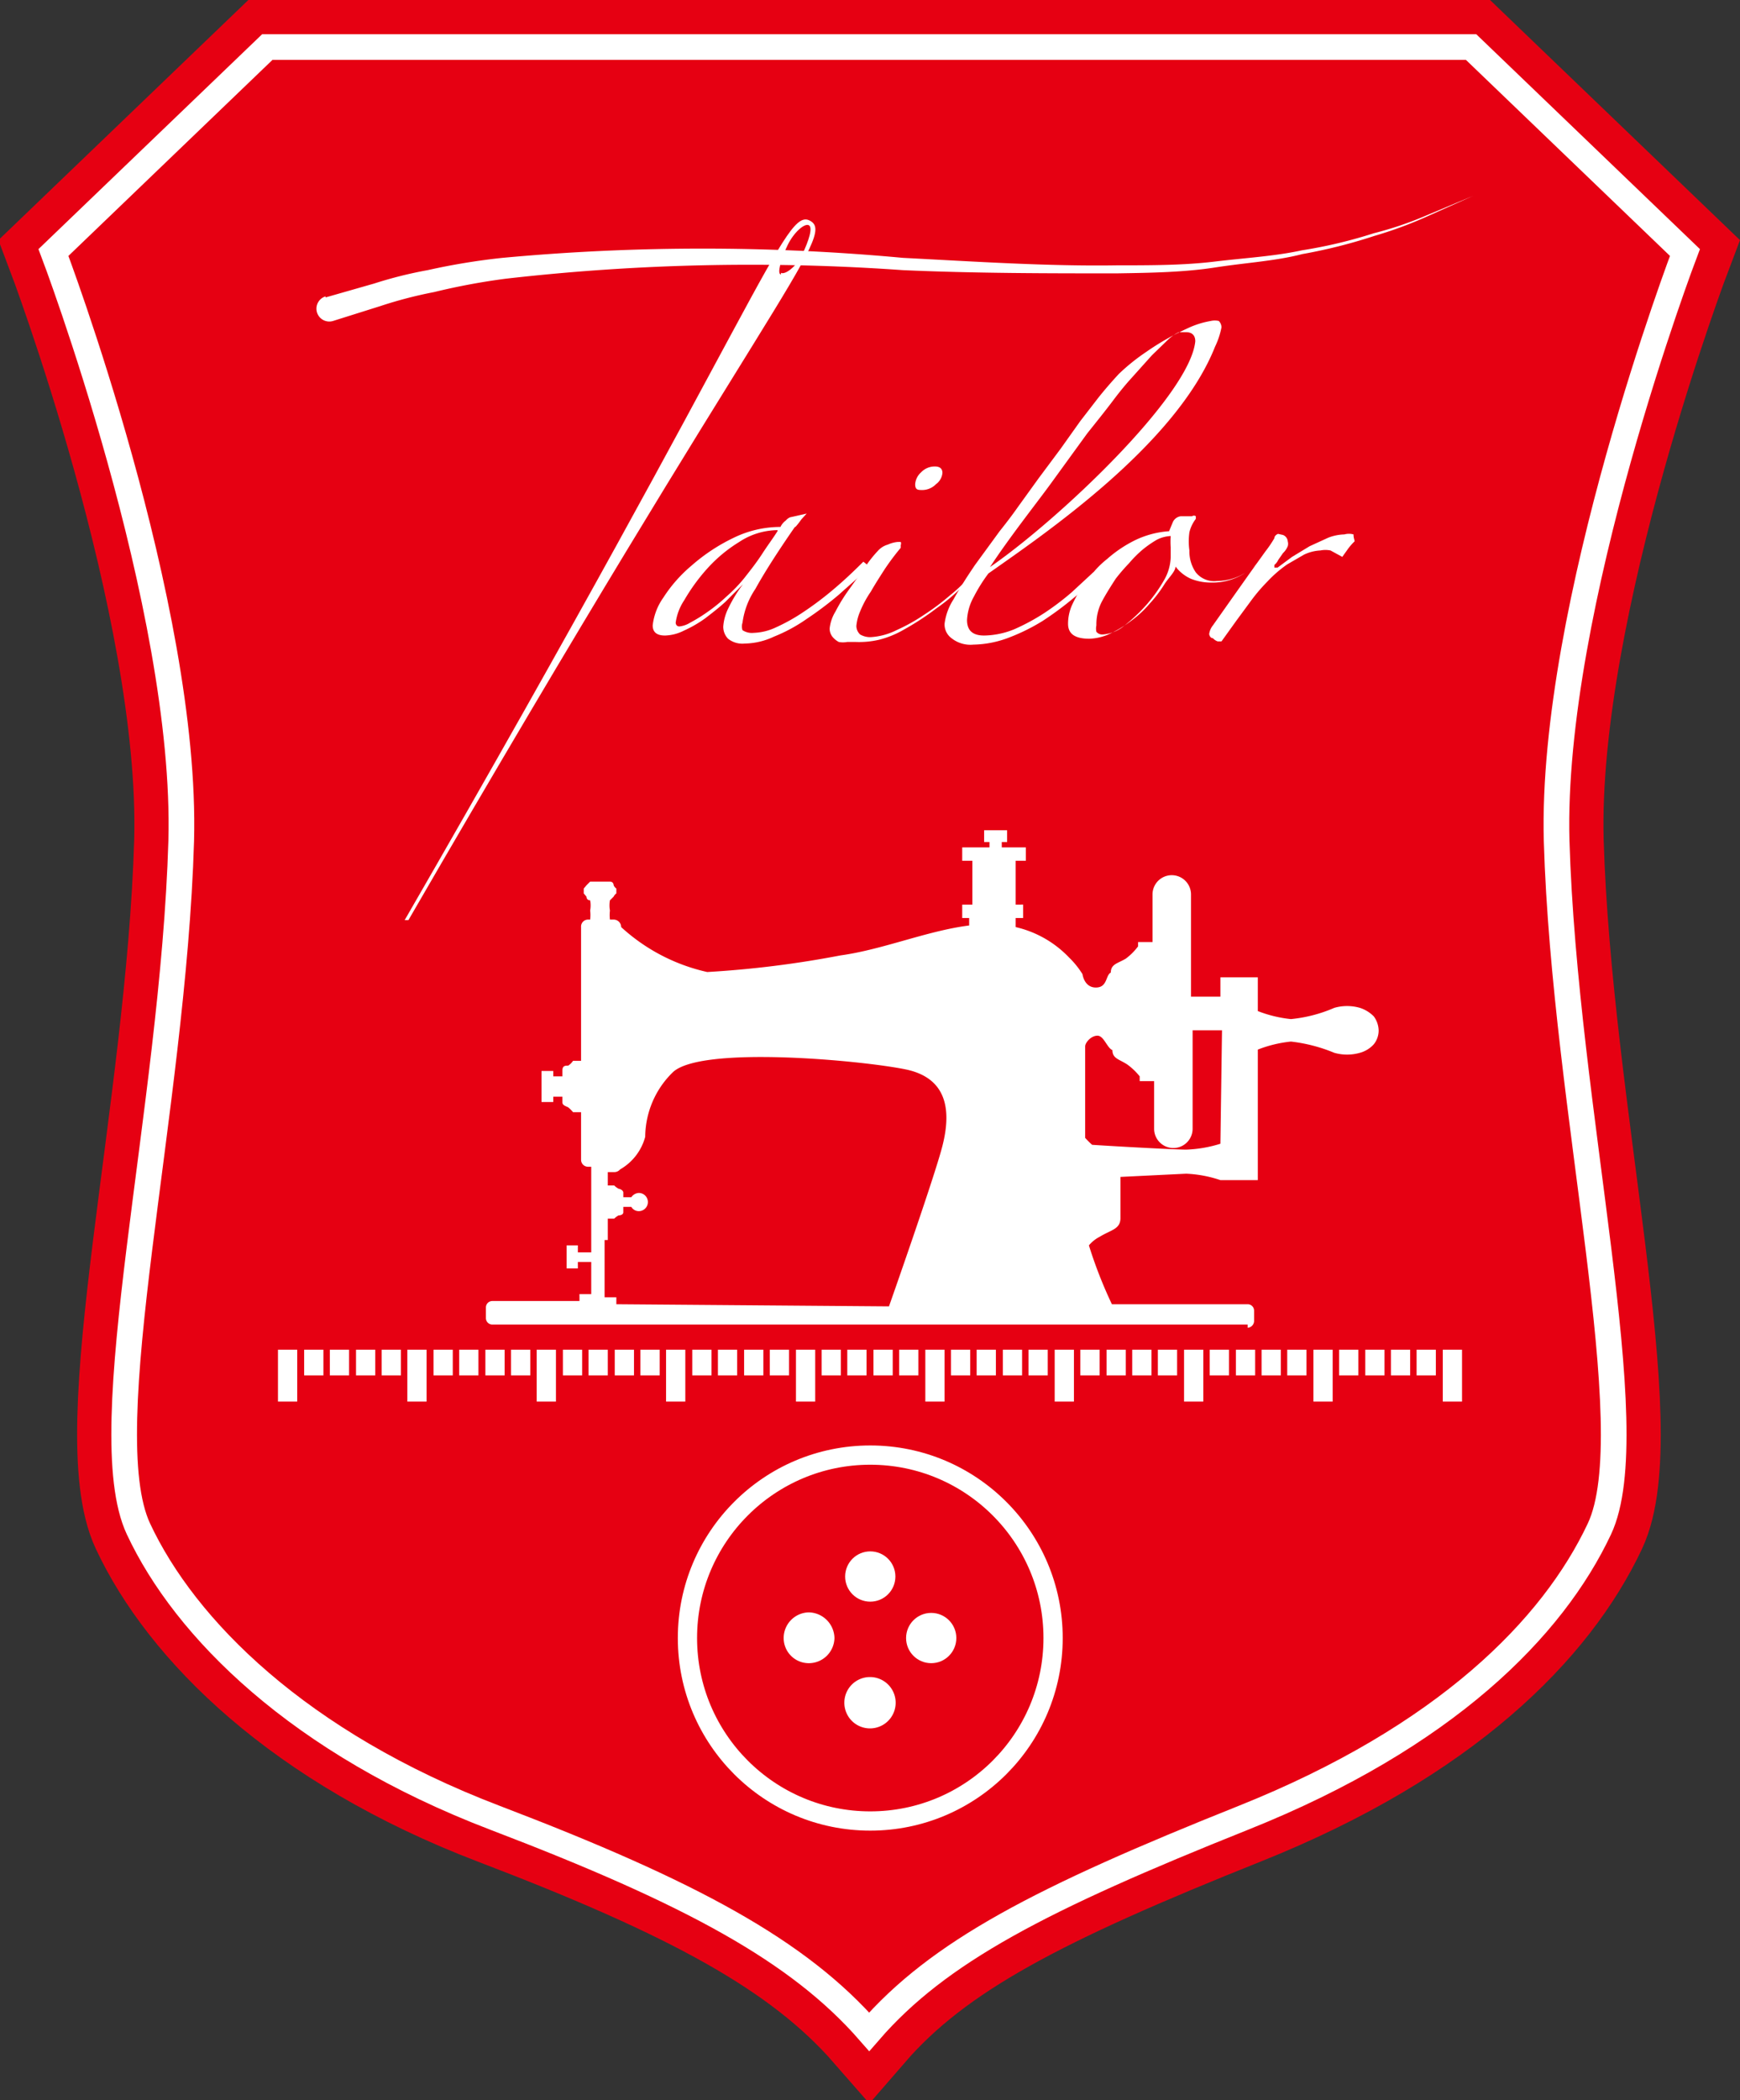 <svg xmlns="http://www.w3.org/2000/svg" viewBox="0 0 32.55 39.26"><rect x="0" y="0" width="32.55" height="39.26" fill="#333333" stroke="none"/><defs><style>.cls-1{fill:#e60012;}.cls-2,.cls-3,.cls-4{fill:none;}.cls-2{stroke:#e60012;stroke-width:1.76px;}.cls-3,.cls-4{stroke:#fff;}.cls-3{stroke-width:0.48px;}.cls-4{stroke-miterlimit:10;stroke-width:0.36px;}.cls-5{fill:#fff;}</style></defs><g id="レイヤー_2" data-name="レイヤー 2"><g id="_2" data-name="2"><path class="cls-1" d="M31.52,4.72l-4-3.84H5L1,4.72s2.51,6.61,2.39,11c-.15,5.05-1.67,11-.8,12.86s3,4,6.67,5.4,5.68,2.49,7,4c1.3-1.5,3.22-2.49,7-4s5.79-3.55,6.66-5.4-.65-7.81-.8-12.86C29,11.33,31.52,4.72,31.52,4.72Z"/><path class="cls-1" d="M31.52,4.72l-4-3.84H5L1,4.72s2.51,6.61,2.39,11c-.15,5.05-1.67,11-.8,12.86s3,4,6.67,5.4,5.68,2.49,7,4c1.3-1.5,3.22-2.49,7-4s5.79-3.55,6.66-5.4-.65-7.81-.8-12.86C29,11.33,31.52,4.72,31.52,4.72Z"/><path class="cls-2" d="M31.52,4.72l-4-3.84H5L1,4.72s2.51,6.61,2.39,11c-.15,5.05-1.67,11-.8,12.86s3,4,6.67,5.4,5.68,2.49,7,4c1.3-1.5,3.22-2.49,7-4s5.79-3.55,6.66-5.4-.65-7.81-.8-12.86C29,11.33,31.52,4.72,31.52,4.72Z"/><path class="cls-3" d="M31.52,4.72l-4-3.84H5L1,4.72s2.51,6.61,2.39,11c-.15,5.05-1.67,11-.8,12.86s3,4,6.67,5.4,5.68,2.49,7,4c1.3-1.5,3.22-2.49,7-4s5.79-3.55,6.66-5.4-.65-7.81-.8-12.86C29,11.33,31.52,4.72,31.52,4.72Z"/><circle class="cls-4" cx="16.28" cy="30.62" r="3.42"/><circle class="cls-5" cx="16.28" cy="29.47" r="0.47"/><path class="cls-5" d="M16.75,31.76a.48.48,0,1,1-.95,0,.48.48,0,0,1,.95,0Z"/><path class="cls-5" d="M15.13,30.14a.49.49,0,0,1,.48.48.48.48,0,0,1-.48.47.47.47,0,0,1-.47-.47A.48.48,0,0,1,15.13,30.14Z"/><circle class="cls-5" cx="17.42" cy="30.62" r="0.47"/><path class="cls-5" d="M16.26,10.6c-.17.17-.36.33-.56.51a6.5,6.5,0,0,1-.61.46,3,3,0,0,1-.61.33,1.33,1.33,0,0,1-.55.13.43.43,0,0,1-.31-.09.32.32,0,0,1-.09-.23.91.91,0,0,1,.09-.33,2.58,2.58,0,0,1,.28-.46l-.33.33c-.12.11-.25.21-.38.31a2.3,2.3,0,0,1-.4.23.83.83,0,0,1-.35.09c-.15,0-.23-.06-.23-.19a1.11,1.11,0,0,1,.2-.52,2.66,2.66,0,0,1,.53-.6,3.43,3.43,0,0,1,.77-.51,2,2,0,0,1,.89-.21.32.32,0,0,1,.1-.12.21.21,0,0,1,.08-.06l.31-.07h0l-.1.11a1.34,1.34,0,0,1-.11.14h.17l.16,0s.06,0,.06,0a0,0,0,0,1,0,0l-.2,0h-.2c-.34.49-.58.87-.74,1.16a1.47,1.47,0,0,0-.24.63.22.22,0,0,0,0,.14.32.32,0,0,0,.21.05,1.05,1.05,0,0,0,.41-.1,3.48,3.48,0,0,0,.52-.29,6.09,6.09,0,0,0,.57-.43c.19-.16.37-.33.55-.51,0,0,0,0,0,0S16.26,10.58,16.26,10.6Zm-1.72-.69a1.32,1.32,0,0,0-.71.22,2.71,2.71,0,0,0-.61.51,3.52,3.52,0,0,0-.42.58,1,1,0,0,0-.16.42s0,.07.07.07a.47.47,0,0,0,.2-.07,2.9,2.9,0,0,0,.31-.19,3.05,3.05,0,0,0,.36-.29,2.83,2.83,0,0,0,.34-.35c.11-.14.23-.29.34-.46s.21-.3.29-.43Z"/><path class="cls-5" d="M18.12,10.84a3.44,3.44,0,0,1-.6.53,5.09,5.09,0,0,1-.63.41,1.77,1.77,0,0,1-.45.18A1.64,1.64,0,0,1,16,12h-.15a.42.42,0,0,1-.16,0,.4.4,0,0,1-.12-.1.25.25,0,0,1-.05-.15.76.76,0,0,1,.11-.32,3.19,3.19,0,0,1,.26-.42l.3-.42a2.24,2.24,0,0,1,.23-.29.39.39,0,0,1,.19-.12.57.57,0,0,1,.19-.05s.05,0,.05,0a.08.08,0,0,1,0,.06l0,.05a4.63,4.63,0,0,0-.3.4c-.09.14-.18.28-.26.42a1.94,1.94,0,0,0-.2.37.89.89,0,0,0-.07.27.22.22,0,0,0,.07.16.37.37,0,0,0,.2.05,1.24,1.24,0,0,0,.48-.13,3.39,3.39,0,0,0,.52-.29,4.29,4.29,0,0,0,.48-.36,2.75,2.75,0,0,0,.34-.32s.06,0,.06,0A.1.1,0,0,1,18.12,10.84Zm-.49-2a.29.29,0,0,1-.12.21.36.36,0,0,1-.25.11c-.09,0-.14,0-.14-.11a.33.33,0,0,1,.11-.22.35.35,0,0,1,.26-.11C17.58,8.72,17.63,8.76,17.63,8.84Z"/><path class="cls-5" d="M22.85,6.12a1.47,1.47,0,0,1-.12.36C22,8.32,19.51,10,18.49,10.72a3,3,0,0,0-.27.43,1,1,0,0,0-.13.44c0,.2.11.29.32.29a1.54,1.54,0,0,0,.57-.12,3.91,3.91,0,0,0,.57-.31,5,5,0,0,0,.5-.38l.4-.37c.06,0,.08,0,.09,0s0,0,0,.07-.29.27-.47.42a6,6,0,0,1-.57.42,3.68,3.68,0,0,1-.63.31,1.94,1.94,0,0,1-.66.13.57.57,0,0,1-.41-.12.32.32,0,0,1-.13-.27,1.09,1.09,0,0,1,.17-.46c.11-.2.25-.42.4-.64l.46-.63c.16-.2.27-.35.34-.45l.39-.54.41-.55.37-.52.34-.44c.12-.15.25-.3.38-.44a3.79,3.79,0,0,1,.51-.41,4.9,4.9,0,0,1,.77-.44A1.66,1.66,0,0,1,22.65,6a.33.33,0,0,1,.15,0A.17.17,0,0,1,22.85,6.12Zm-.49.26c0-.11-.06-.17-.17-.17l-.14,0a.82.82,0,0,0-.2.14l-.3.29-.44.49c-.07.08-.17.2-.29.36s-.28.36-.48.61l-.69.95c-.27.37-.77,1-1.13,1.55C19.81,9.71,22.26,7.39,22.36,6.38Z"/><path class="cls-5" d="M23.72,10.35a2.52,2.52,0,0,1-.46.38,1.13,1.13,0,0,1-.61.16,1,1,0,0,1-.37-.07.74.74,0,0,1-.29-.23c0,.09-.12.2-.2.32a2.4,2.4,0,0,1-.28.37,2,2,0,0,1-.37.34,2.09,2.09,0,0,1-.43.25,1,1,0,0,1-.33.07c-.27,0-.4-.09-.4-.28a.86.86,0,0,1,.07-.34,2.68,2.68,0,0,1,.18-.33,3.65,3.65,0,0,1,.24-.31,1.7,1.7,0,0,1,.24-.23,2.37,2.37,0,0,1,.52-.35,1.73,1.73,0,0,1,.64-.17l.07-.17a.19.19,0,0,1,.15-.11l.11,0,.1,0a.06.06,0,0,1,.07,0s0,0,0,.05a.65.65,0,0,0-.12.25,1.22,1.22,0,0,0,0,.34.69.69,0,0,0,.12.41.44.44,0,0,0,.4.16,1,1,0,0,0,.52-.15,1.77,1.77,0,0,0,.38-.33.05.05,0,0,1,.07,0S23.75,10.33,23.72,10.35Zm-1.82.07,0-.19a1.55,1.55,0,0,1,0-.21,0,0,0,0,0,0,0,.63.63,0,0,0-.26.07,2,2,0,0,0-.26.18,2.13,2.13,0,0,0-.26.26,3.47,3.47,0,0,0-.25.29c-.09.14-.18.28-.26.43a.93.93,0,0,0-.1.44.27.27,0,0,0,0,.12.14.14,0,0,0,.12.05.71.71,0,0,0,.41-.17,3.16,3.16,0,0,0,.42-.4,2.86,2.86,0,0,0,.33-.47A.91.91,0,0,0,21.9,10.42Z"/><path class="cls-5" d="M25.34,10.12a1,1,0,0,0-.13.15l-.1.14,0,0,0,0L25,10.35l-.11-.06a.47.47,0,0,0-.19,0,.79.79,0,0,0-.31.08l-.31.18a2.3,2.3,0,0,0-.37.32,3.27,3.27,0,0,0-.3.35l-.28.38-.28.39s0,0-.07,0a.21.21,0,0,1-.09-.06c-.05,0-.07-.06-.07-.08a.33.33,0,0,1,.07-.16l.36-.51.34-.48.28-.39a2.24,2.24,0,0,0,.17-.25c0-.05.06-.08.07-.08L24,10a.14.14,0,0,1,.09.12.16.16,0,0,1,0,.09.38.38,0,0,1-.09.13l-.09.13a.25.25,0,0,1-.07.09s0,.05,0,.05l.06,0,.27-.2.33-.2.35-.16a.89.89,0,0,1,.3-.06.31.31,0,0,1,.17,0C25.32,10.06,25.34,10.09,25.34,10.12Z"/><path class="cls-5" d="M15.16,4.13c-.48-.28-.86,1.42-7.59,13.07l.07,0C14.36,5.59,15.65,4.41,15.16,4.13Zm-.55,1c-.08,0,0-.29.12-.54s.32-.42.4-.38,0,.29-.12.54S14.68,5.14,14.61,5.1Z"/><path class="cls-5" d="M6.09,5.56,7,5.3a7.79,7.79,0,0,1,1-.25,12.4,12.4,0,0,1,1.4-.23,40.64,40.64,0,0,1,7.49,0c1.36.07,2.72.16,4,.14.63,0,1.25,0,1.83-.07s1.13-.1,1.63-.21a8.94,8.94,0,0,0,1.35-.32,6.59,6.59,0,0,0,1-.34l.86-.36-.85.38a7.58,7.58,0,0,1-1,.37,9.83,9.83,0,0,1-1.35.34c-.5.13-1.05.16-1.63.25s-1.2.1-1.84.11c-1.28,0-2.64,0-4-.06a40.33,40.33,0,0,0-7.43.16,12.44,12.44,0,0,0-1.34.25,8.09,8.09,0,0,0-1,.26L6.23,6a.24.24,0,0,1-.14-.46Z"/><path class="cls-5" d="M23.34,24.82a.13.13,0,0,0,.12-.12v-.2a.12.12,0,0,0-.12-.12H20.8a8.41,8.41,0,0,1-.43-1.1h0a.64.64,0,0,1,.2-.16c.21-.13.39-.14.39-.35V22l1.23-.06a2.3,2.3,0,0,1,.64.12h.7V19.62a2.35,2.35,0,0,1,.62-.15,3,3,0,0,1,.81.21.87.87,0,0,0,.48,0,.54.54,0,0,0,.26-.16.41.41,0,0,0,.09-.26A.46.46,0,0,0,25.7,19a.64.64,0,0,0-.26-.16.87.87,0,0,0-.48,0,2.69,2.69,0,0,1-.81.21,2.35,2.35,0,0,1-.62-.15v-.63h-.7v.36h-.55V16.72a.36.36,0,0,0-.72,0v.89h-.27v.08a1.12,1.12,0,0,1-.23.23c-.15.09-.28.1-.28.26h0c-.1.05-.06.28-.28.28s-.25-.25-.25-.25A1.63,1.63,0,0,0,20,17.9a2,2,0,0,0-1-.57v-.17h.14v-.25H19v-.82h.19v-.25h-.45v-.1h.1v-.22h-.43v.22h.1v.1H18v.25h.19v.82H18v.25h.13v.14c-.79.1-1.61.45-2.41.56a19,19,0,0,1-2.49.31,3.51,3.51,0,0,1-1.61-.84.14.14,0,0,0-.14-.14h-.07a.75.75,0,0,1,0-.17.54.54,0,0,1,0-.19h0s0,0,.07-.07a.16.16,0,0,1,.05-.06h0v-.09h0a.16.16,0,0,1-.05-.06s0-.07-.07-.07h-.37s0,0-.07.07l-.05.06h0v.09h0l.05.06s0,.07.07.07h0a.54.54,0,0,1,0,.19.75.75,0,0,1,0,.17H11a.13.13,0,0,0-.13.14v2.5h-.15v0a.34.34,0,0,1-.09.09c-.06,0-.11,0-.11.1v.1h-.17v-.1h-.22v.58h.22v-.1h.17v.1c0,.06.05.07.11.1a.66.66,0,0,1,.09.09v0h.15v.89a.13.13,0,0,0,.13.13h.06v1.31h0v.29h-.25v-.13h-.21v.43h.21v-.12h.25v.6h-.22v.13H9.21a.12.12,0,0,0-.12.12v.2a.12.12,0,0,0,.12.12H23.34Zm-11.81-.44v-.13h-.22V23.18h.06v-.4h.12v0a.37.37,0,0,1,.08-.06s.09,0,.09-.06v-.1h.15a.16.16,0,0,0,.14.08.17.17,0,1,0,0-.34.18.18,0,0,0-.14.08h-.15v-.09s0-.05-.09-.07a.37.37,0,0,1-.08-.06v0h-.12v-.25h.12a.14.14,0,0,0,.11-.05,1,1,0,0,0,.47-.61,1.7,1.7,0,0,1,.51-1.2c.51-.51,3.53-.23,4.36-.06s.84.84.69,1.43-1,3-1,3Zm11.3-3a2.41,2.41,0,0,1-.64.11c-.21,0-1.31-.06-1.76-.09a1.58,1.58,0,0,1-.13-.13c0-.57,0-1.18,0-1.71,0-.07.11-.2.23-.2s.18.23.28.27h0c0,.16.13.17.28.27a1.2,1.2,0,0,1,.23.22v.09h.27v.89a.36.36,0,0,0,.72,0V19.26h.55Z"/><line class="cls-4" x1="5.38" y1="25.23" x2="5.38" y2="26.2"/><line class="cls-4" x1="7.8" y1="25.23" x2="7.8" y2="26.2"/><line class="cls-4" x1="5.87" y1="25.23" x2="5.87" y2="25.71"/><line class="cls-4" x1="6.35" y1="25.23" x2="6.35" y2="25.71"/><line class="cls-4" x1="6.84" y1="25.23" x2="6.84" y2="25.71"/><line class="cls-4" x1="7.32" y1="25.23" x2="7.32" y2="25.71"/><line class="cls-4" x1="10.22" y1="25.23" x2="10.22" y2="26.2"/><line class="cls-4" x1="8.29" y1="25.23" x2="8.29" y2="25.71"/><line class="cls-4" x1="8.77" y1="25.23" x2="8.77" y2="25.71"/><line class="cls-4" x1="9.26" y1="25.23" x2="9.26" y2="25.71"/><line class="cls-4" x1="9.74" y1="25.23" x2="9.74" y2="25.71"/><line class="cls-4" x1="12.64" y1="25.23" x2="12.64" y2="26.2"/><line class="cls-4" x1="10.71" y1="25.23" x2="10.71" y2="25.71"/><line class="cls-4" x1="11.19" y1="25.23" x2="11.19" y2="25.71"/><line class="cls-4" x1="11.68" y1="25.23" x2="11.68" y2="25.71"/><line class="cls-4" x1="12.16" y1="25.23" x2="12.16" y2="25.71"/><line class="cls-4" x1="15.07" y1="25.23" x2="15.07" y2="26.2"/><line class="cls-4" x1="13.13" y1="25.23" x2="13.13" y2="25.71"/><line class="cls-4" x1="13.61" y1="25.23" x2="13.61" y2="25.71"/><line class="cls-4" x1="14.1" y1="25.23" x2="14.1" y2="25.71"/><line class="cls-4" x1="14.58" y1="25.23" x2="14.58" y2="25.71"/><line class="cls-4" x1="17.49" y1="25.23" x2="17.49" y2="26.2"/><line class="cls-4" x1="15.55" y1="25.23" x2="15.55" y2="25.71"/><line class="cls-4" x1="16.03" y1="25.23" x2="16.03" y2="25.71"/><line class="cls-4" x1="16.52" y1="25.23" x2="16.52" y2="25.71"/><line class="cls-4" x1="17" y1="25.23" x2="17" y2="25.71"/><line class="cls-4" x1="19.91" y1="25.23" x2="19.91" y2="26.2"/><line class="cls-4" x1="17.97" y1="25.23" x2="17.97" y2="25.71"/><line class="cls-4" x1="18.45" y1="25.23" x2="18.45" y2="25.71"/><line class="cls-4" x1="18.94" y1="25.23" x2="18.94" y2="25.71"/><line class="cls-4" x1="19.42" y1="25.23" x2="19.42" y2="25.71"/><line class="cls-4" x1="22.33" y1="25.23" x2="22.33" y2="26.2"/><line class="cls-4" x1="20.39" y1="25.23" x2="20.39" y2="25.71"/><line class="cls-4" x1="20.88" y1="25.23" x2="20.88" y2="25.71"/><line class="cls-4" x1="21.36" y1="25.23" x2="21.36" y2="25.71"/><line class="cls-4" x1="21.84" y1="25.23" x2="21.84" y2="25.71"/><line class="cls-4" x1="24.75" y1="25.23" x2="24.75" y2="26.2"/><line class="cls-4" x1="22.81" y1="25.23" x2="22.81" y2="25.71"/><line class="cls-4" x1="23.3" y1="25.23" x2="23.3" y2="25.71"/><line class="cls-4" x1="23.78" y1="25.23" x2="23.78" y2="25.71"/><line class="cls-4" x1="24.26" y1="25.23" x2="24.26" y2="25.71"/><line class="cls-4" x1="27.17" y1="25.23" x2="27.17" y2="26.2"/><line class="cls-4" x1="25.23" y1="25.23" x2="25.23" y2="25.71"/><line class="cls-4" x1="25.72" y1="25.23" x2="25.72" y2="25.71"/><line class="cls-4" x1="26.2" y1="25.23" x2="26.2" y2="25.71"/><line class="cls-4" x1="26.68" y1="25.23" x2="26.68" y2="25.71"/></g></g></svg>